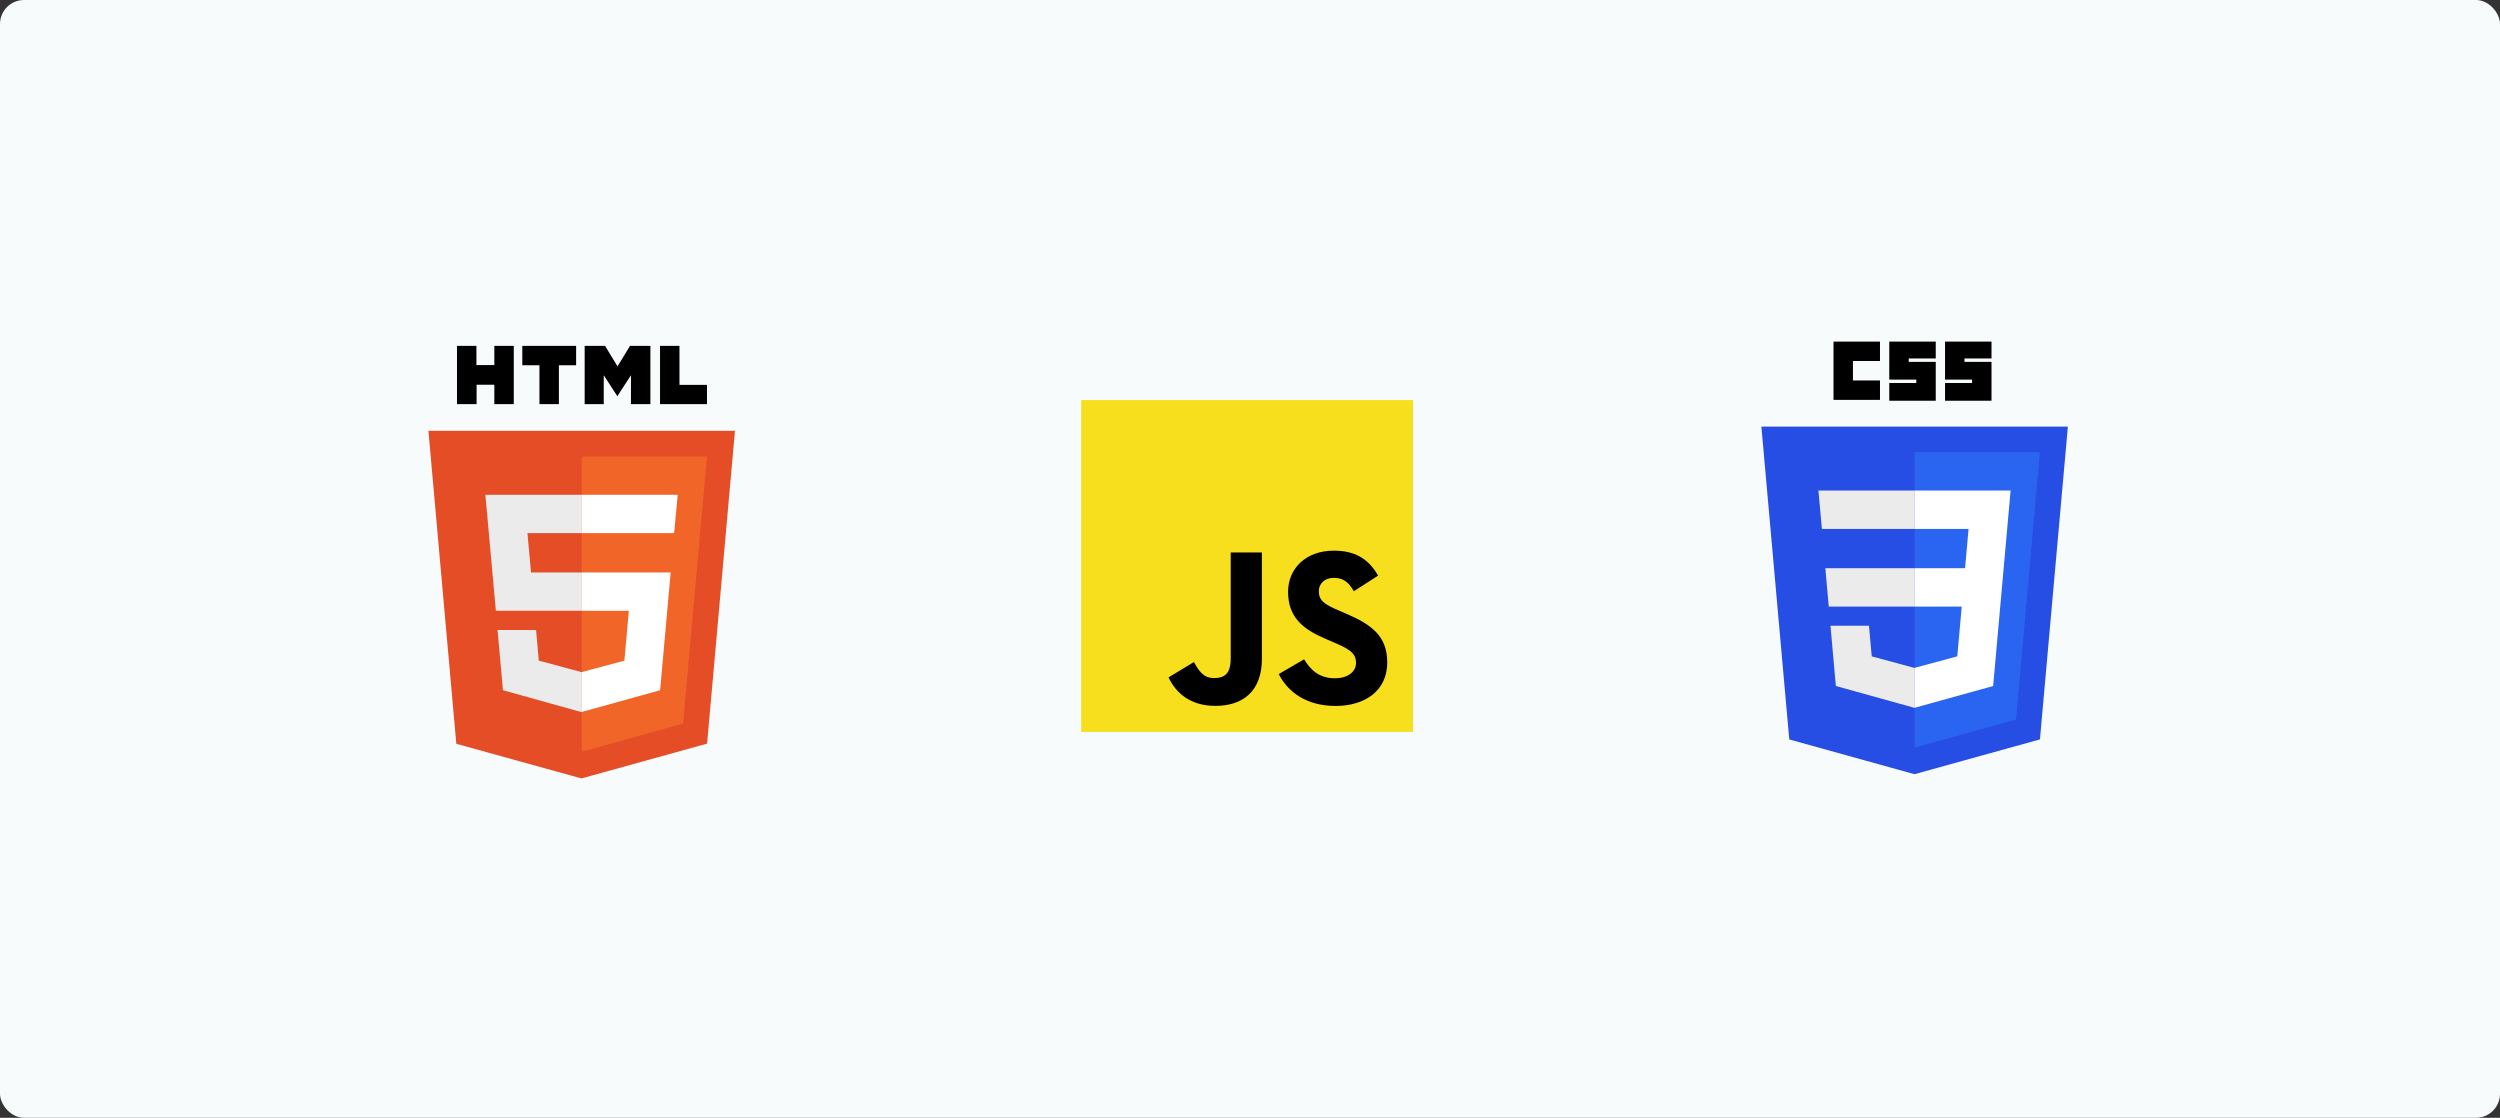 <svg width="1248" height="558" viewBox="0 0 1248 558" fill="none" xmlns="http://www.w3.org/2000/svg">
<rect x="0" y="0" width="1248" height="558" fill="#333333" stroke="none"/>
<g clip-path="url(#clip0_2787_9175)">
<rect width="1248" height="558" rx="12" fill="#F8FBFC"/>
<g clip-path="url(#clip1_2787_9175)">
<path d="M705.375 199.719H539.719V365.375H705.375V199.719Z" fill="#F7DF1E"/>
<path d="M650.998 329.138C654.335 334.587 658.676 338.591 666.354 338.591C672.804 338.591 676.924 335.368 676.924 330.913C676.924 325.576 672.691 323.685 665.591 320.58L661.7 318.91C650.467 314.124 643.004 308.129 643.004 295.455C643.004 283.78 651.9 274.893 665.802 274.893C675.699 274.893 682.814 278.337 687.942 287.356L675.82 295.139C673.151 290.354 670.272 288.468 665.802 288.468C661.242 288.468 658.352 291.361 658.352 295.139C658.352 299.809 661.245 301.7 667.924 304.592L671.815 306.259C685.041 311.931 692.509 317.713 692.509 330.713C692.509 344.729 681.5 352.407 666.714 352.407C652.257 352.407 642.917 345.517 638.347 336.488L650.998 329.138ZM596.008 330.487C598.453 334.826 600.678 338.494 606.026 338.494C611.14 338.494 614.367 336.493 614.367 328.712V275.781H629.933V328.923C629.933 345.041 620.483 352.378 606.689 352.378C594.225 352.378 587.007 345.928 583.336 338.159L596.008 330.487Z" fill="black"/>
</g>
<g clip-path="url(#clip2_2787_9175)">
<path d="M228.128 172.641H237.829V182.257H246.771V172.641H256.472V201.744H246.771V192.043H237.914V201.744H228.128M269.294 182.342H260.732V172.641H287.6V182.342H278.996V201.744H269.294M291.86 172.641H302.025L308.267 182.89L314.51 172.641H324.675V201.744H314.974V187.319L308.183 197.779L301.392 187.319V201.744H291.86M329.483 172.641H339.184V192.127H352.934V201.744H329.483" fill="black"/>
<path d="M227.789 371.3L213.871 215.071H366.894L352.975 371.216L290.256 388.593" fill="#E44D26"/>
<path d="M290.383 375.307V227.894H352.933L340.997 361.178" fill="#F16529"/>
<path d="M242.299 247H290.383V266.149H263.304L265.076 285.762H290.383V304.869H247.529M248.373 314.486H267.606L268.956 329.797L290.383 335.533V355.525L251.072 344.559" fill="#EBEBEB"/>
<path d="M338.297 247H290.298V266.149H336.525M334.796 285.762H290.298V304.911H313.918L311.682 329.797L290.298 335.533V355.441L329.524 344.559" fill="white"/>
</g>
<g clip-path="url(#clip3_2787_9175)">
<path d="M1032.28 212.962L1018.34 369.106L955.685 386.476L893.205 369.131L879.281 212.962H1032.28Z" fill="#264DE4"/>
<path d="M1006.41 359.163L1018.32 225.731H955.779V373.199L1006.41 359.163Z" fill="#2965F1"/>
<path d="M911.2 283.652L912.917 302.806H955.779V283.652H911.2Z" fill="#EBEBEB"/>
<path d="M955.779 244.886H955.713H907.752L909.493 264.039H955.779V244.886Z" fill="#EBEBEB"/>
<path d="M955.778 353.324V333.397L955.694 333.419L934.363 327.659L932.999 312.383H922.634H913.772L916.456 342.457L955.69 353.349L955.778 353.324Z" fill="#EBEBEB"/>
<path d="M915.288 170.523H938.486V180.224H924.989V189.925H938.486V199.626H915.288V170.523Z" fill="black"/>
<path d="M943.126 170.523H966.324V178.959H952.827V180.646H966.324V200.048H943.126V191.191H956.623V189.504H943.126V170.523Z" fill="black"/>
<path d="M970.963 170.523H994.161V178.959H980.664V180.646H994.161V200.048H970.963V191.191H984.46V189.504H970.963V170.523Z" fill="black"/>
<path d="M979.298 302.806L977.075 327.646L955.713 333.412V353.339L994.978 342.457L995.266 339.221L999.767 288.796L1000.23 283.653L1003.69 244.886H955.713V264.039H982.702L980.959 283.653H955.713V302.806H979.298Z" fill="white"/>
</g>
</g>
<defs>
<clipPath id="clip0_2787_9175">
<rect width="1248" height="558" fill="white"/>
</clipPath>
<clipPath id="clip1_2787_9175">
<rect width="165.656" height="165.656" fill="white" transform="translate(539.719 199.719)"/>
</clipPath>
<clipPath id="clip2_2787_9175">
<rect width="215.953" height="215.953" fill="white" transform="translate(182.406 172.641)"/>
</clipPath>
<clipPath id="clip3_2787_9175">
<rect width="152.995" height="215.953" fill="white" transform="translate(879.281 170.523)"/>
</clipPath>
</defs>
</svg>
